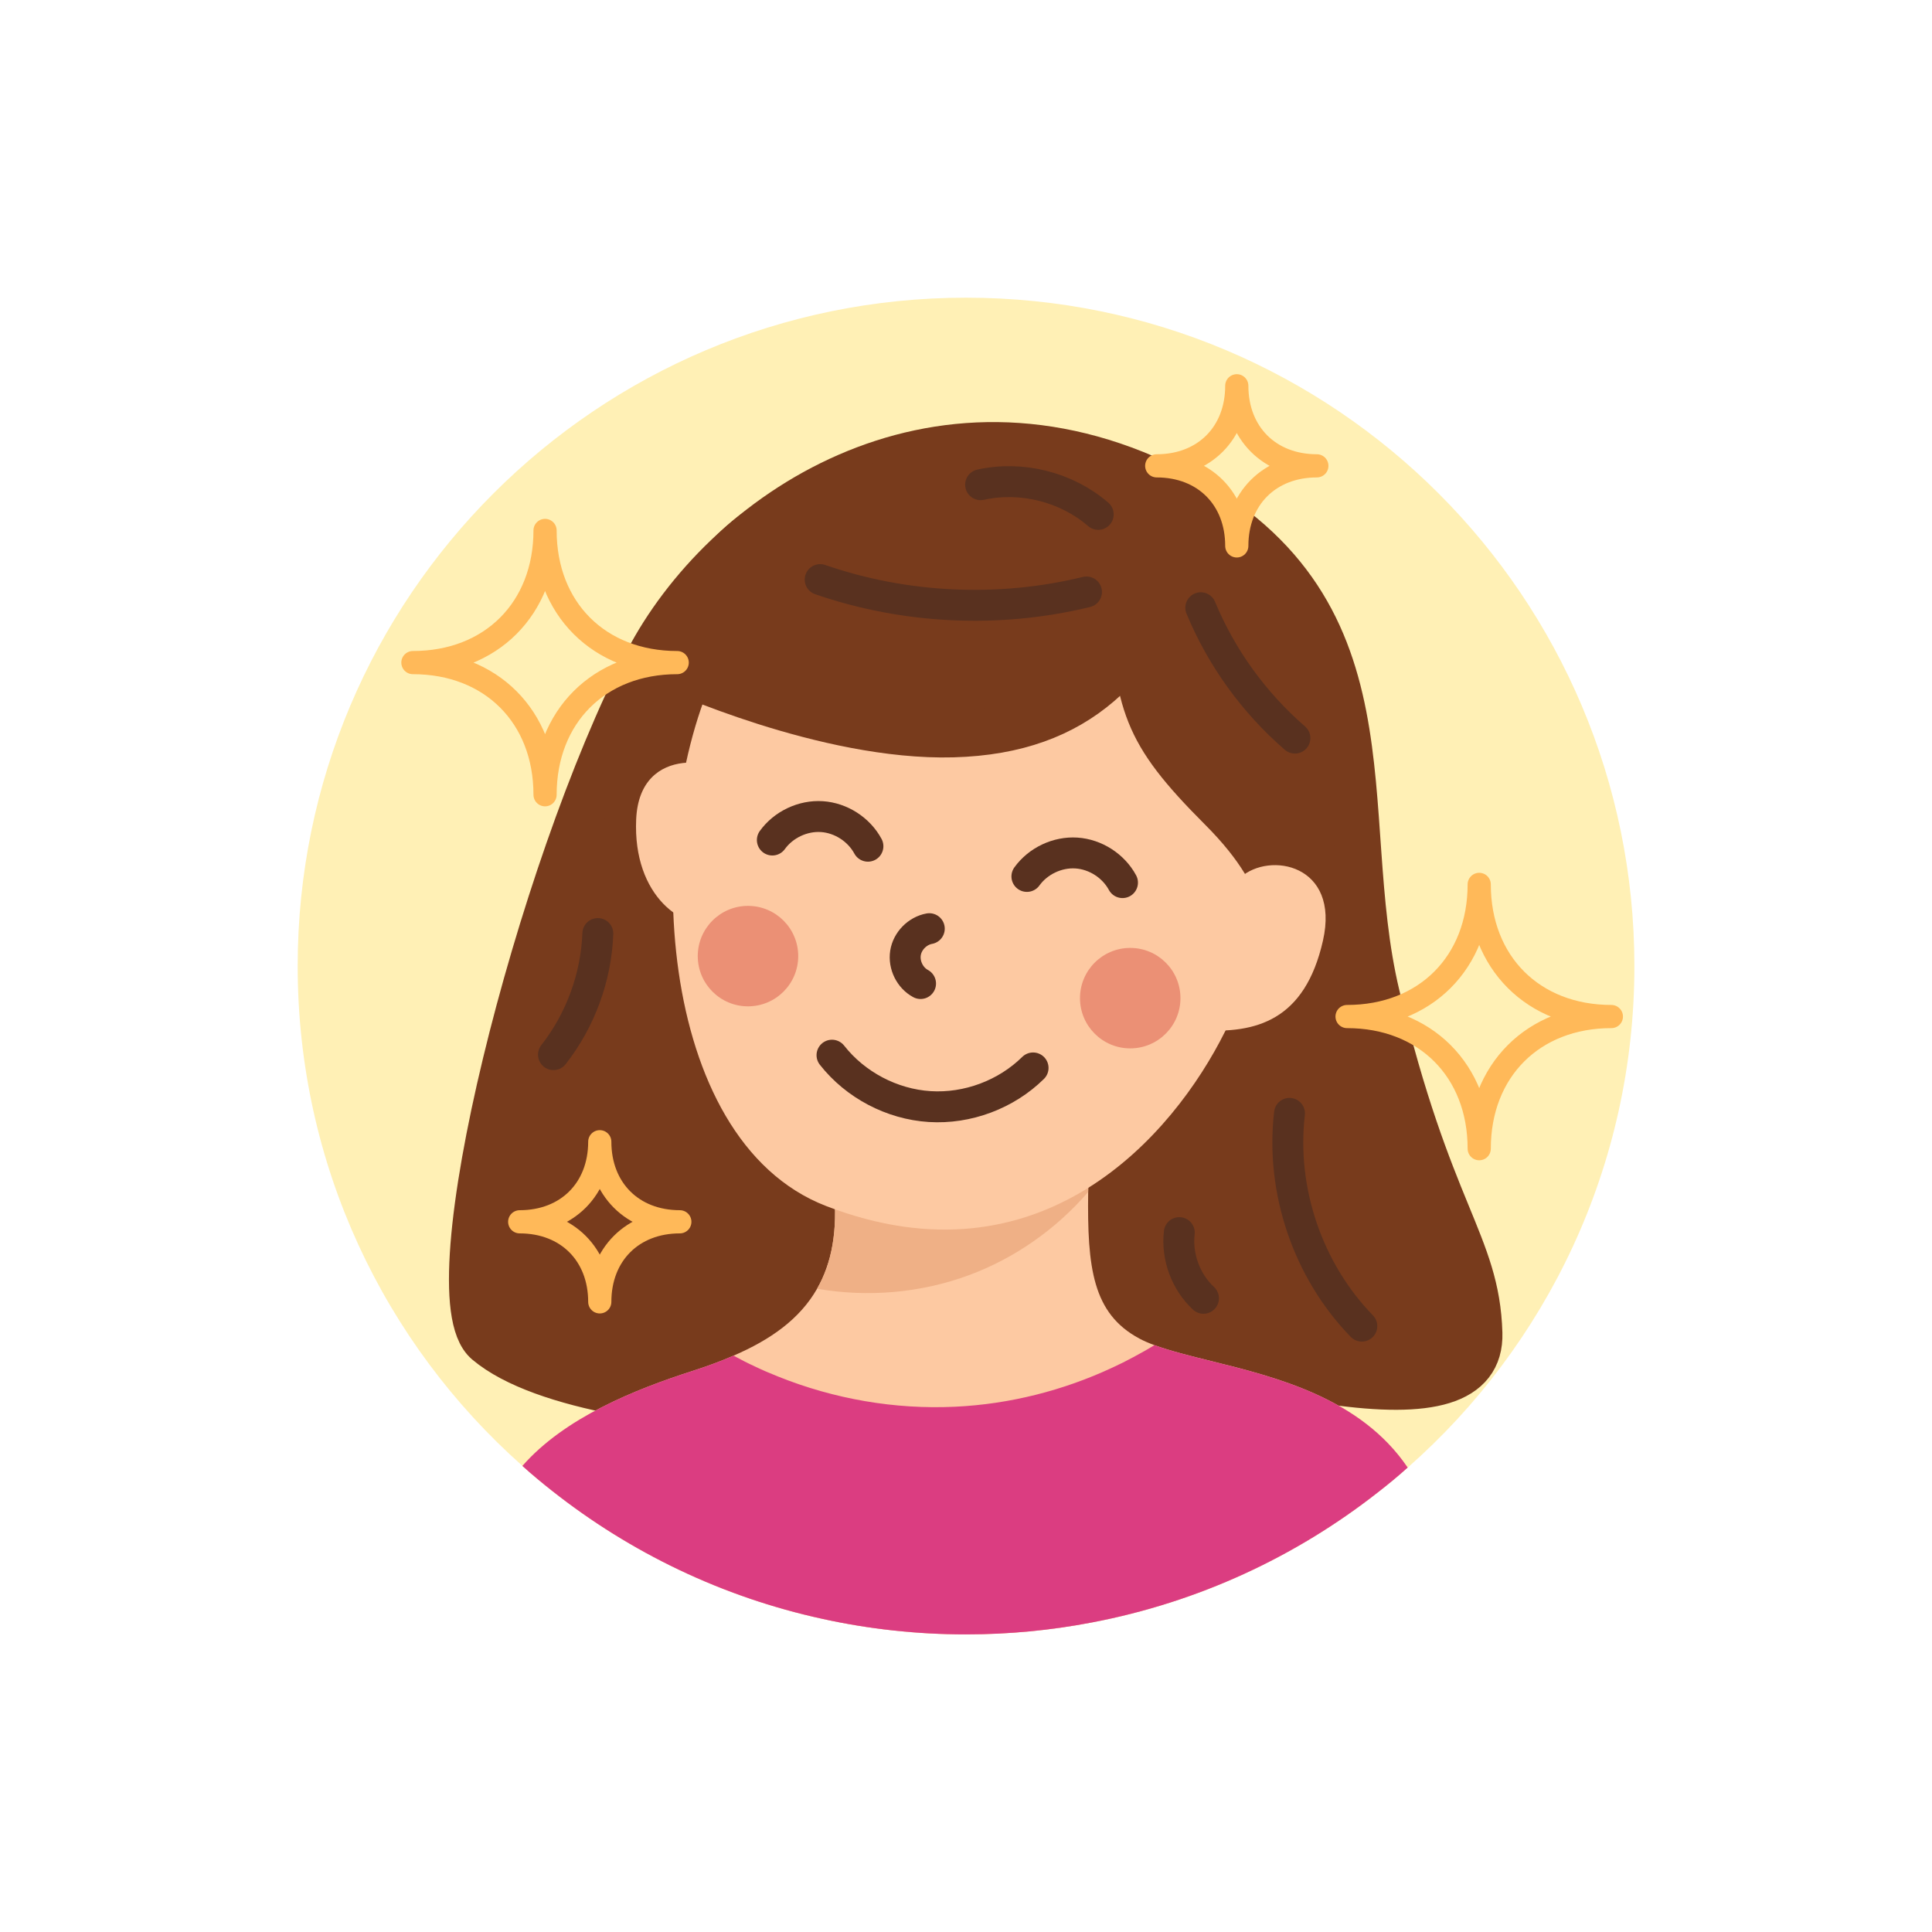 <?xml version="1.0" encoding="UTF-8"?>
<svg id="Layer_1" data-name="Layer 1" xmlns="http://www.w3.org/2000/svg" viewBox="0 0 250 250">
  <defs>
    <style>
      .cls-1 {
        fill: #fff0b5;
      }

      .cls-2 {
        fill: #efb086;
      }

      .cls-3 {
        stroke: #ffb959;
        stroke-width: 3px;
      }

      .cls-3, .cls-4 {
        fill: none;
        stroke-linecap: round;
        stroke-linejoin: round;
      }

      .cls-5 {
        fill: #db3d81;
      }

      .cls-6 {
        fill: #783b1c;
        stroke: #783b1c;
        stroke-width: 6px;
      }

      .cls-6, .cls-7 {
        stroke-miterlimit: 10;
      }

      .cls-8, .cls-7 {
        fill: #fdc9a2;
      }

      .cls-9 {
        fill: #eb9075;
      }

      .cls-7 {
        stroke: #fdc9a2;
        stroke-width: 2px;
      }

      .cls-4 {
        stroke: #59311f;
        stroke-width: 4px;
      }
    </style>
  </defs>
  <path class="cls-1" d="M211.49,125.01c0,25.85-11.35,49.06-29.33,64.89-.63.57-1.27,1.12-1.92,1.66-.64.53-1.3,1.06-1.96,1.57-10.6,8.31-23.2,14.19-36.95,16.81-5.29,1.02-10.75,1.55-16.33,1.55-6.36,0-12.56-.69-18.53-2-13.01-2.83-24.92-8.6-35.01-16.57-.66-.52-1.32-1.05-1.96-1.59-.64-.53-1.27-1.08-1.89-1.64-17.85-15.83-29.09-38.94-29.09-64.68,0-47.77,38.72-86.49,86.48-86.49s86.49,38.72,86.49,86.49Z"/>
  <path class="cls-6" d="M103.82,182.54c-15.56-.54-33.66-2.9-40.78-8.91-7.12-6.01,6.57-60.69,20.71-87.97,9.85-19.01,36.89-37.64,67.31-22.49s21.3,41.36,27.09,65.64c6.77,28.4,12.92,32.04,13.26,43.71.19,6.34-6.47,8.02-18.99,6.24s-31.28,6.44-40.35,4.55-21.79-.55-28.26-.77Z"/>
  <g>
    <path class="cls-8" d="M141.32,209.93c-5.29,1.02-10.75,1.55-16.33,1.55-6.36,0-12.56-.69-18.53-2,3.53.15,7.15.28,10.78.37,9.31.24,17.27.25,24.08.08Z"/>
    <path class="cls-8" d="M117.24,209.85c-3.63-.09-7.25-.22-10.78-.37,5.97,1.31,12.17,2,18.53,2,5.58,0,11.04-.53,16.33-1.55-6.81.17-14.77.16-24.08-.08Z"/>
    <path class="cls-8" d="M182.15,189.9c-.63.57-1.27,1.12-1.92,1.66-.64.53-1.3,1.06-1.96,1.57-10.6,8.31-23.2,14.19-36.95,16.81-6.81.17-14.77.16-24.08-.08-3.63-.09-7.25-.22-10.78-.37-13.01-2.83-24.92-8.6-35.01-16.57-.66-.52-1.32-1.05-1.96-1.59-.64-.53-1.27-1.08-1.89-1.64,5.49-6.26,14.55-9.89,21.98-12.28,1.89-.61,3.68-1.26,5.34-1.99,4.82-2.08,8.57-4.74,10.81-8.66,1.89-3.29,2.7-7.47,2.17-12.95l-.22-2.23,33.32-6.88-.05,3.13c-.02,1.1-.05,2.18-.08,3.23-.02,1.11-.05,2.17-.06,3.18-.13,9.82.58,15.72,6.61,18.96.57.31,1.23.59,1.96.86,2.03.74,4.59,1.38,7.26,2.04,8.49,2.1,19.41,4.8,25.51,13.8Z"/>
    <path class="cls-5" d="M182.15,189.9c-.63.57-1.27,1.12-1.92,1.66-.64.53-1.3,1.06-1.96,1.57-10.6,8.31-23.2,14.19-36.95,16.81-5.29,1.02-10.75,1.55-16.33,1.55-6.36,0-12.56-.69-18.53-2-13.01-2.83-24.92-8.6-35.01-16.57-.66-.52-1.32-1.05-1.96-1.59-.64-.53-1.27-1.08-1.89-1.64,5.49-6.26,14.55-9.89,21.98-12.28,1.89-.61,3.68-1.26,5.34-1.99.93.51,1.87.99,2.83,1.43.96.46,1.94.88,2.93,1.27,7.24,2.91,15.1,4.28,22.9,3.91,7.04-.33,14-2.09,20.38-5.07.91-.42,1.82-.87,2.7-1.35.92-.49,1.83-1,2.72-1.55,2.03.74,4.59,1.38,7.26,2.04,8.49,2.1,19.41,4.8,25.51,13.8Z"/>
    <path class="cls-2" d="M141,144.7l-.05,3.13c-.02,1.1-.05,2.18-.08,3.23-.02,1.11-.05,2.17-.06,3.18-4.14,4.8-9.49,8.57-15.44,10.77-6.24,2.31-13.09,2.89-19.64,1.75,1.89-3.29,2.7-7.47,2.17-12.95l-.22-2.23,33.32-6.88Z"/>
  </g>
  <path class="cls-7" d="M93.69,86.98c-9.75,20.48-7.79,59.91,13.58,68.15,27.1,10.44,43.75-8.88,50.33-22.05,7.57-15.14,15.59-28.28,5.79-44.1-9.8-15.81-54.12-34.74-69.71-2Z"/>
  <path class="cls-6" d="M165.84,120.61s2.45-5.79-7.79-16.03c-10.24-10.24-10.47-13.36-11.8-26.95,0,0,16.16-9.82,21.68,1.58s-2.09,41.4-2.09,41.4Z"/>
  <path class="cls-8" d="M160.5,113.55c3.79-3.41,12.92-1.68,10.69,8.17-2.35,10.38-8.69,12.03-15.81,11.58"/>
  <path class="cls-8" d="M95.46,100.9c-1.78-2.59-12.69-4.9-13.14,5.12-.45,10.02,6.22,14.57,10.57,13.41s2.57-18.53,2.57-18.53Z"/>
  <path class="cls-6" d="M152.93,72.06c-5.57,13.58-13.14,22.49-29.62,22.94-16.48.45-36.3-8.69-36.3-8.69,0,0,2.9-23.27,31.68-23.74s34.24,9.49,34.24,9.49Z"/>
  <path class="cls-4" d="M107.66,136.54c3.03,3.86,7.75,6.34,12.64,6.65,4.9.31,9.89-1.56,13.38-5"/>
  <path class="cls-4" d="M99.94,108.7c1.44-2,3.95-3.19,6.41-3.03s4.79,1.66,5.96,3.83"/>
  <path class="cls-4" d="M132.88,113.41c1.44-2,3.95-3.19,6.41-3.03s4.79,1.66,5.96,3.83"/>
  <path class="cls-4" d="M120.25,120.17c-1.54.28-2.84,1.6-3.08,3.15s.57,3.21,1.95,3.95"/>
  <circle class="cls-9" cx="96.79" cy="123.72" r="6.5"/>
  <circle class="cls-9" cx="146.25" cy="129.16" r="6.5"/>
  <path class="cls-3" d="M77.61,168.46c0-6.13-4.23-10.36-10.36-10.36,6.13,0,10.36-4.23,10.36-10.36,0,6.13,4.23,10.36,10.36,10.36-6.13,0-10.36,4.23-10.36,10.36Z"/>
  <path class="cls-3" d="M160.04,70.64c0-6.13-4.23-10.36-10.36-10.36,6.13,0,10.36-4.23,10.36-10.36,0,6.13,4.23,10.36,10.36,10.36-6.13,0-10.36,4.23-10.36,10.36Z"/>
  <path class="cls-3" d="M70.53,102.84c0-10.12-6.99-17.1-17.1-17.1,10.12,0,17.1-6.99,17.1-17.1,0,10.12,6.99,17.1,17.1,17.1-10.12,0-17.1,6.99-17.1,17.1Z"/>
  <path class="cls-3" d="M191.41,148.64c0-10.12-6.99-17.1-17.1-17.1,10.12,0,17.1-6.99,17.1-17.1,0,10.12,6.99,17.1,17.1,17.1-10.12,0-17.1,6.99-17.1,17.1Z"/>
  <path class="cls-4" d="M140.59,76.6c-11.32,2.76-23.44,2.2-34.46-1.6"/>
  <path class="cls-4" d="M155.38,78.64c2.68,6.47,6.89,12.29,12.18,16.87"/>
  <path class="cls-4" d="M166.86,144.07c-1.16,9.95,2.37,20.35,9.36,27.53"/>
  <path class="cls-4" d="M77.36,120.8c-.21,5.65-2.25,11.22-5.74,15.67"/>
  <path class="cls-4" d="M142.11,66.56c-4.11-3.55-9.92-5.01-15.22-3.84"/>
  <path class="cls-4" d="M152.6,159.5c-.36,3.11.83,6.36,3.13,8.5"/>
</svg>